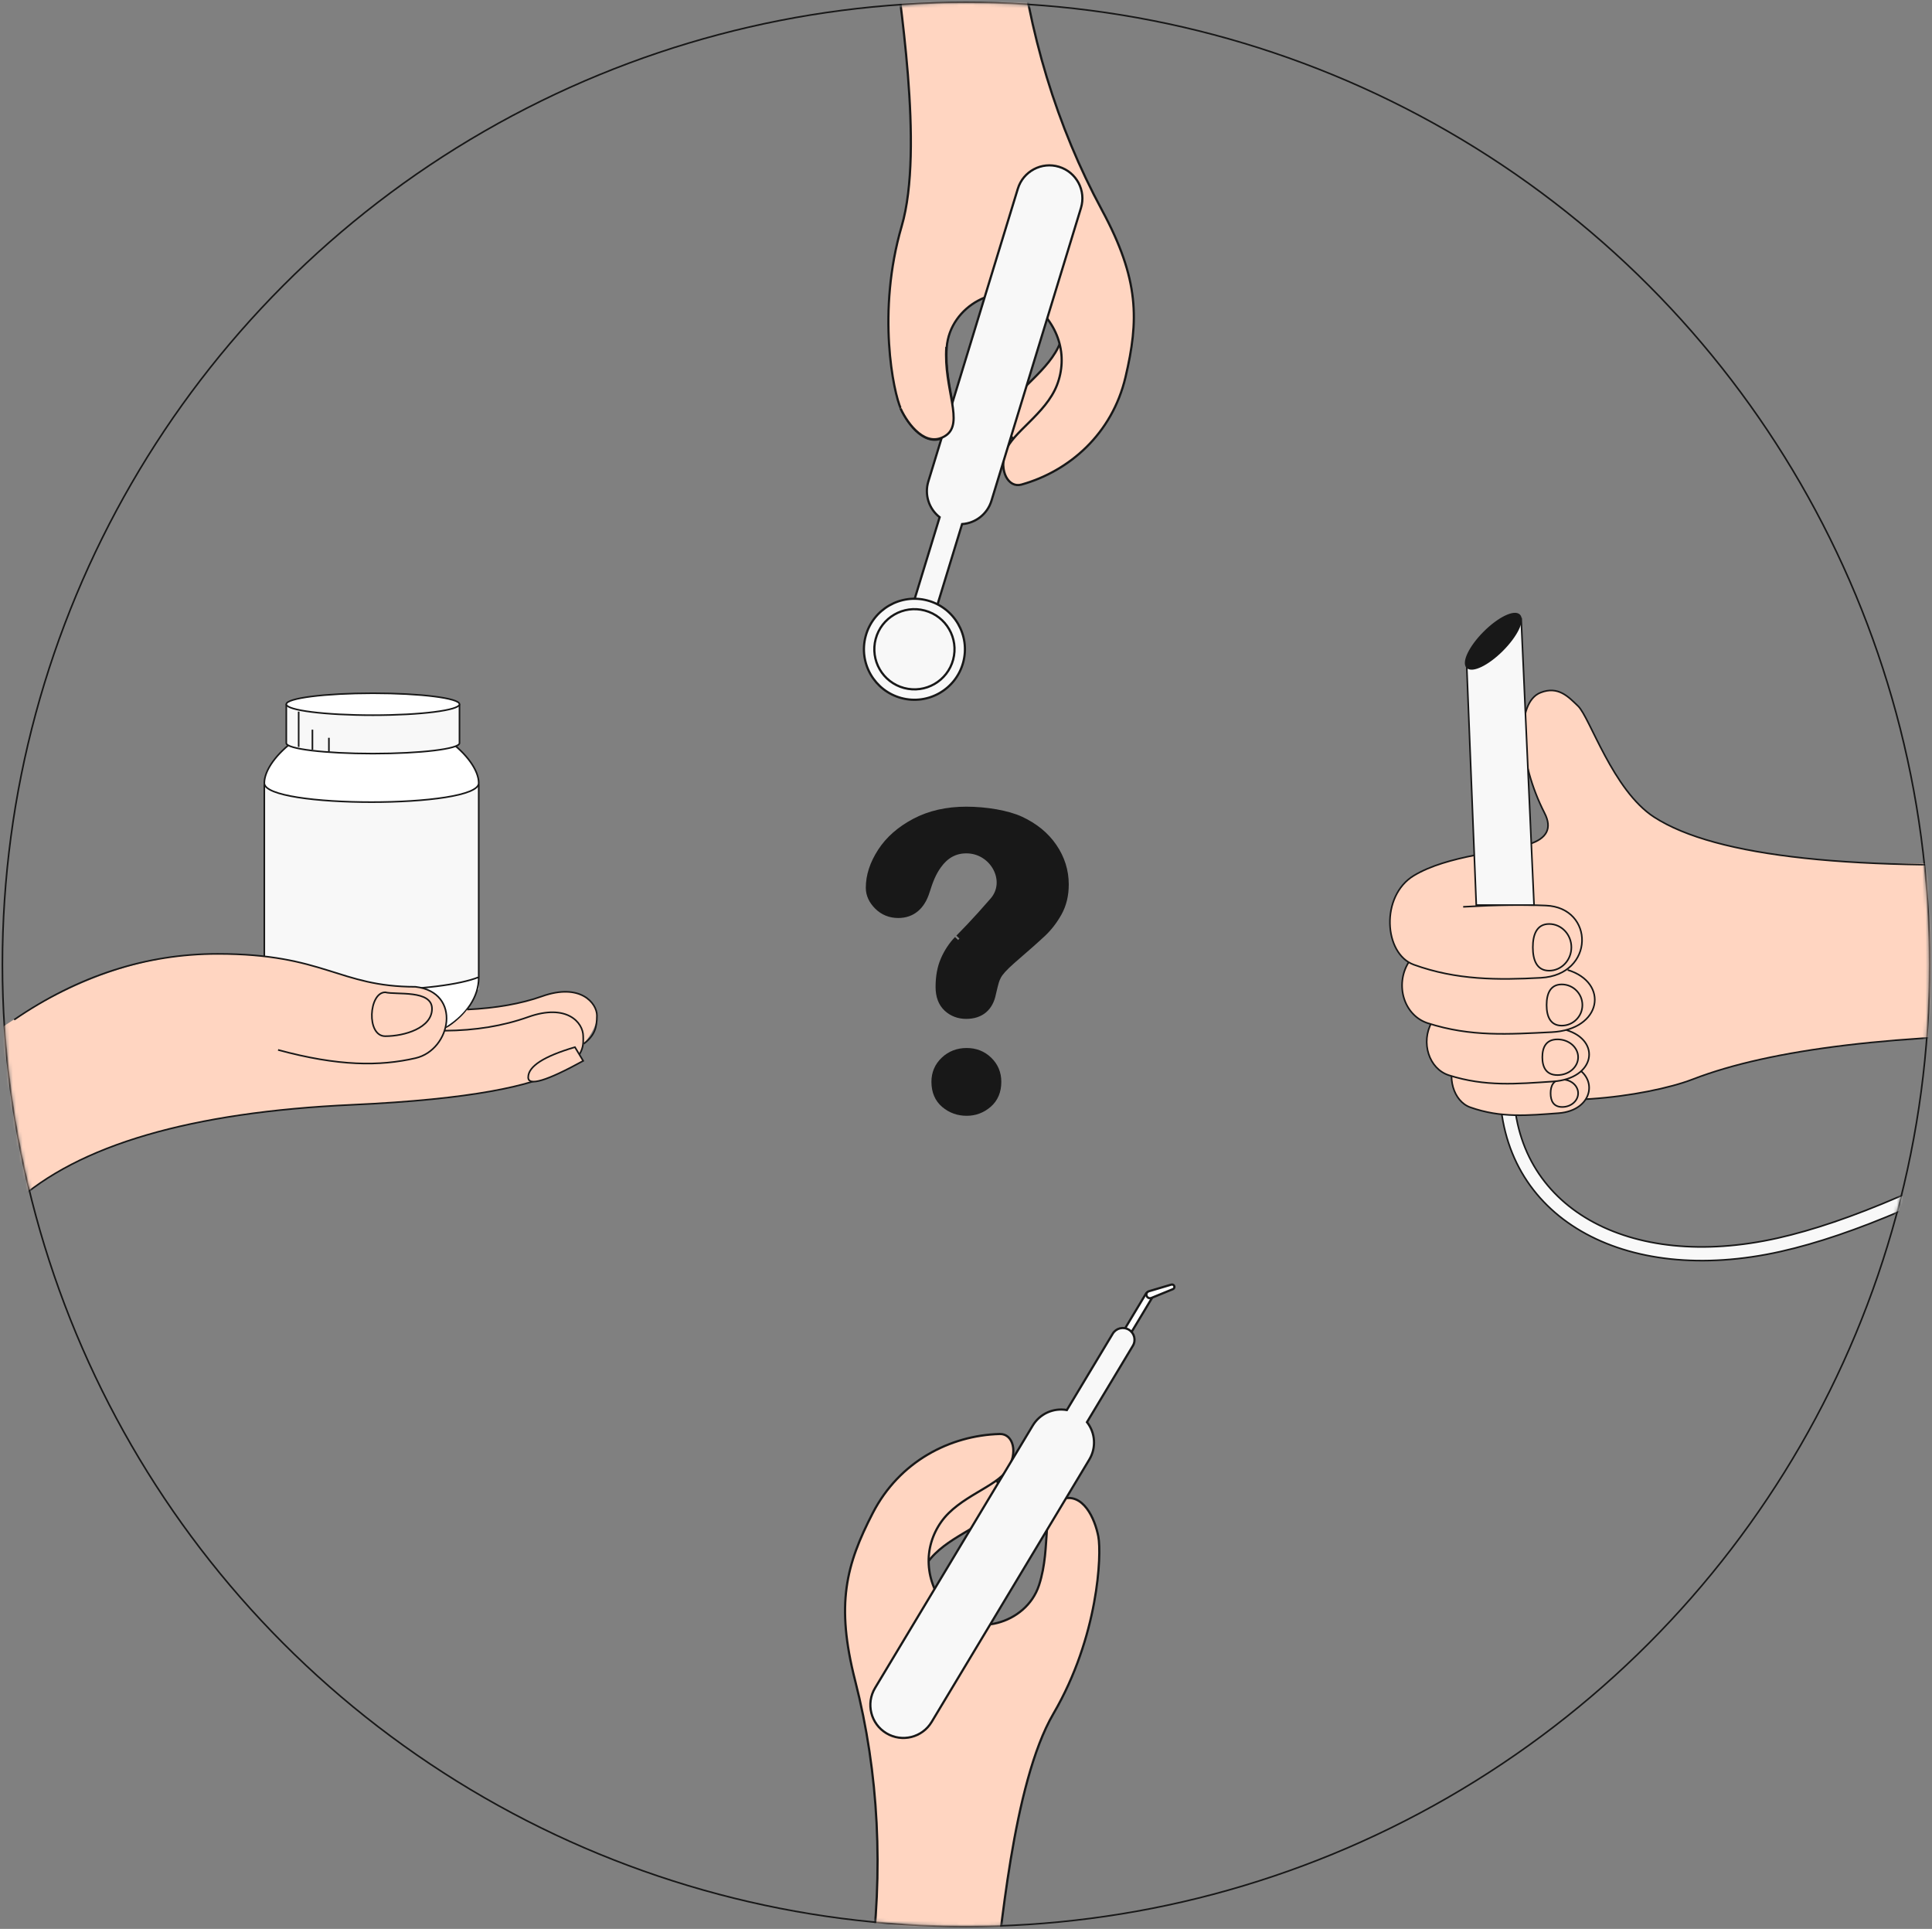 <?xml version="1.0" encoding="UTF-8"?>
<svg width="602px" height="601px" viewBox="0 0 602 601" version="1.1" xmlns="http://www.w3.org/2000/svg" xmlns:xlink="http://www.w3.org/1999/xlink">
    <rect x="0" y="0" width="602" height="601" fill="#808080" stroke="none"/>
    <!-- Generator: Sketch 58 (84663) - https://sketch.com -->
    <title>Group 21 Copy</title>
    <desc>Created with Sketch.</desc>
    <defs>
        <ellipse id="path-1" cx="300.5" cy="299.5" rx="300" ry="299.5"></ellipse>
        <rect id="path-3" x="0" y="-2.27373675e-13" width="193" height="247"></rect>
        <rect id="path-5" x="0" y="0" width="117.596" height="197.599"></rect>
        <polygon id="path-7" points="-5.48769325e-13 -1.8222993e-13 117.596 -1.8222993e-13 117.334 226.979 -5.48769325e-13 197.599"></polygon>
    </defs>
    <g id="SLL-WEB" stroke="none" stroke-width="1" fill="none" fill-rule="evenodd">
        <g id="Desktop-HD-Copy-2" transform="translate(-733, -2098)">
            <g id="Group-21-Copy" transform="translate(733.5, 2099)">
                <mask id="mask-2" fill="white">
                    <use xlink:href="#path-1"></use>
                </mask>
                <ellipse stroke="#181818" stroke-width="0.5" cx="300.5" cy="299.5" rx="300.25" ry="299.75"></ellipse>
                <rect id="Mask" mask="url(#mask-2)" x="-2.5" y="-2" width="607" height="605"></rect>
                <g id="Group-35" mask="url(#mask-2)">
                    <g transform="translate(408.5, 176)">
                        <mask id="mask-4" fill="white">
                            <use xlink:href="#path-3"></use>
                        </mask>
                        <g id="Mask" stroke="none" fill="none"></g>
                        <g id="Group-35" stroke="none" stroke-width="1" fill="none" fill-rule="evenodd" mask="url(#mask-4)">
                            <g transform="translate(23.156, 11.128)">
                                <path d="M35.173,150.268 C35.173,191.161 73.756,212.808 122.705,201.815 C145.249,196.753 173.736,184.469 208.215,164.971 L206.101,161.247 C171.957,180.556 143.829,192.684 121.764,197.64 C75.221,208.092 39.462,188.029 39.462,150.268 L35.173,150.268 Z" id="Path-18" stroke="#181818" stroke-width="0.5" fill="#F8F8F8" fill-rule="nonzero"></path>
                                <g id="Group-34" stroke="none" stroke-width="1" fill="none" fill-rule="evenodd" transform="translate(0.433, 0)">
                                    <polygon id="Rectangle" fill="#FFD5C1" points="35.613 80.93 169.84 80.93 169.396 119.451 35.169 147.7"></polygon>
                                    <path d="M30.88,150.279 C45.927,158.207 80.566,153.674 94.902,148.135 C119.285,138.714 158.561,134.004 212.729,134.004 L212.729,84.354" id="Path-19" stroke="#181818" stroke-width="0.5" fill="#FFD5C1"></path>
                                    <path d="M21.021,141.378 C18.05,147.246 20.255,155.023 25.566,156.895 C35.134,160.266 43.464,159.417 53.043,158.711 C64.198,157.889 65.836,146.75 56.517,143.65" id="Path-5-Copy-2" stroke="#181818" stroke-width="0.5" fill="#FFD5C1"></path>
                                    <path d="M54.197,156.786 C56.93,156.786 59.146,154.87 59.146,152.506 C59.146,150.142 56.93,148.226 54.197,148.226 C51.464,148.226 50.568,150.142 50.568,152.506 C50.568,154.87 51.464,156.786 54.197,156.786 Z" id="Oval-Copy-15" stroke="#181818" stroke-width="0.5"></path>
                                    <path d="M13.541,130.379 C10.035,136.63 12.637,144.914 18.905,146.907 C30.195,150.499 40.024,149.594 51.327,148.842 C64.49,147.967 66.422,136.102 55.427,132.799" id="Path-5-Copy-2" stroke="#181818" stroke-width="0.5" fill="#FFD5C1"></path>
                                    <path d="M6.303,111.747 C1.984,118.804 4.896,128.288 12.318,130.674 C25.688,134.971 37.419,134.119 50.903,133.468 C66.604,132.711 68.9,118.046 55.875,114.083" id="Path-5-Copy" stroke="#181818" stroke-width="0.5" fill="#FFD5C1"></path>
                                    <path d="M212.729,80.408 C145.326,83.525 102.031,78.882 82.843,66.477 C69.934,58.132 62.821,35.388 59.107,31.845 C56.125,29 52.971,25.512 47.448,27.673 C39.721,30.696 40.369,48.953 48.697,65.225 C51.109,69.937 49.458,73.174 43.747,74.938 C35.696,77.423 18.442,78.362 7.955,84.694 C-2.533,91.027 -1.413,109.065 7.955,112.452 C21.252,117.26 34.133,117.26 47.544,116.533 C64.408,115.617 64.333,94.626 49.093,94.02 C41.186,93.705 35.169,93.77 23.329,94.42" id="Path-3" stroke="#181818" stroke-width="0.5" fill="#FFD5C1"></path>
                                    <polygon id="Rectangle" stroke="#181818" stroke-width="0.5" fill="#F8F8F8" transform="translate(34.436, 49.842) rotate(-3) translate(-34.436, -49.842) " points="26.046 18.389 43.755 5.298 43.092 94.386 25.116 93.444"></polygon>
                                    <ellipse id="Oval" stroke="#181818" stroke-width="0.5" fill="#181818" transform="translate(32.711, 11.672) rotate(-315) translate(-32.711, -11.672) " cx="32.711" cy="11.672" rx="4" ry="11.5"></ellipse>
                                    <path d="M50.114,114.315 C53.94,114.315 57.042,111.057 57.042,107.039 C57.042,103.02 53.94,99.763 50.114,99.763 C46.288,99.763 45.033,103.02 45.033,107.039 C45.033,111.057 46.288,114.315 50.114,114.315 Z" id="Oval" stroke="#181818" stroke-width="0.5"></path>
                                    <path d="M54.04,131.436 C57.593,131.436 60.473,128.561 60.473,125.016 C60.473,121.47 57.593,118.595 54.04,118.595 C50.487,118.595 49.322,121.47 49.322,125.016 C49.322,128.561 50.487,131.436 54.04,131.436 Z" id="Oval-Copy-14" stroke="#181818" stroke-width="0.5"></path>
                                    <path d="M52.712,146.844 C56.266,146.844 59.146,144.353 59.146,141.28 C59.146,138.207 56.266,135.716 52.712,135.716 C49.159,135.716 47.995,138.207 47.995,141.28 C47.995,144.353 49.159,146.844 52.712,146.844 Z" id="Oval-Copy-15" stroke="#181818" stroke-width="0.5"></path>
                                </g>
                            </g>
                        </g>
                    </g>
                </g>
                <g id="Icon/notsure" mask="url(#mask-2)">
                    <g transform="translate(271.5, 253)" id="Group-7">
                        <g transform="translate(0.434, 0)">
                            <path d="M-1.328,22.614 C-1.328,18.916 -0.108,15.199 2.303,11.478 C4.71,7.762 8.206,4.698 12.768,2.288 C17.337,-0.126 22.647,-1.328 28.681,-1.328 C34.751,-1.328 41.419,-0.207 45.494,1.69 C49.849,3.718 53.239,6.495 55.638,10.019 C58.047,13.555 59.258,17.422 59.258,21.586 C59.258,24.87 58.56,27.78 57.157,30.294 C55.804,32.718 54.19,34.818 52.316,36.59 C50.524,38.285 47.328,41.117 42.73,45.089 C41.496,46.176 40.513,47.125 39.785,47.931 C39.088,48.703 38.581,49.393 38.264,49.99 C37.932,50.615 37.677,51.234 37.498,51.849 C37.301,52.522 36.998,53.739 36.603,55.429 C35.776,59.803 33.01,62.137 28.632,62.137 C26.363,62.137 24.405,61.402 22.829,59.944 C21.207,58.444 20.414,56.267 20.414,53.505 C20.414,50.302 20.933,47.498 21.982,45.101 C23.015,42.742 24.39,40.663 26.105,38.872 C26.066,38.913 28.703,36.22 29.903,34.955 C32.055,32.685 34.425,30.071 37.238,26.829 C42.708,20.526 37.343,10.561 28.681,10.561 C24.848,10.561 21.927,12.313 19.649,15.493 C18.019,17.77 17.059,20.082 15.945,23.658 C14.512,28.258 11.619,30.705 7.45,30.705 C5.012,30.705 2.911,29.856 1.222,28.183 C-0.455,26.521 -1.328,24.649 -1.328,22.614 Z" id="?" stroke="#181818" stroke-width="2.656" fill="#181818" fill-rule="nonzero"></path>
                            <path d="M28.776,92.332 C26.193,92.332 23.938,91.518 22.011,89.892 C20.084,88.266 19.121,85.991 19.121,83.067 C19.121,80.474 20.052,78.291 21.916,76.521 C23.779,74.75 26.066,73.865 28.776,73.865 C31.444,73.865 33.689,74.75 35.51,76.521 C37.331,78.291 38.241,80.474 38.241,83.067 C38.241,85.95 37.289,88.214 35.383,89.861 C33.477,91.508 31.275,92.332 28.776,92.332 Z" id="Path" stroke="#181818" stroke-width="2.656" fill="#181818"></path>
                        </g>
                    </g>
                </g>
                <g id="Group-9" mask="url(#mask-2)">
                    <g transform="translate(308.5, 101) scale(-1, 1) rotate(-105) translate(-308.5, -101) translate(190, 10)">
                        <g id="Group-39-Copy-2" stroke="none" stroke-width="1" fill="none" transform="translate(123.241, 90.906) rotate(-69) translate(-123.241, -90.906) translate(64.241, -8.094)">
                            <mask id="mask-6" fill="white">
                                <use xlink:href="#path-5"></use>
                            </mask>
                            <g id="Mask"></g>
                            <g id="Group-39" mask="url(#mask-6)">
                                <g transform="translate(-41.271, 2.705)">
                                    <path d="M79.495,144.711 C58.249,144.378 38.094,161.21 35.597,166.279 C33.1,171.348 86.175,164.806 86.821,176.34 C87.466,187.874 81.137,196.44 71.941,199.38 C62.745,202.319 51.707,197.755 45.744,199.935 C39.781,202.115 37.47,207.828 40.914,210.274 C53.553,219.249 70.997,222.283 87.346,214.402 C103.696,206.521 96.372,193.759 105.846,171.062 C117.314,143.59 140.097,120.102 174.197,100.598 C164.158,90.566 154.992,81.406 146.7,73.118 C135.634,84.177 103.287,144.019 79.495,144.711 Z" id="Path-3-Copy" stroke="#181818" stroke-width="0.688" fill="#FFD5C1" transform="translate(104.854, 146.029) scale(1, -1) rotate(-45) translate(-104.854, -146.029) "></path>
                                    <path d="M77.858,116.622 C52.141,127.374 35.945,147.225 33.449,152.294 C30.952,157.363 28.857,166.272 35.663,168.502 C42.468,170.733 46.654,158.729 57.338,151.295 C68.023,143.86 84.027,150.821 84.672,162.355 C85.318,173.889 78.989,182.455 69.793,185.395 C60.597,188.334 49.558,183.77 43.596,185.95 C37.633,188.13 35.322,193.843 38.766,196.289 C51.405,205.264 68.849,208.298 85.198,200.417 C101.548,192.536 111.516,184.728 120.99,162.031 C132.458,134.56 149.478,109.42 172.049,86.613 C162.01,76.581 152.844,67.421 144.551,59.133 C133.486,70.191 101.216,106.856 77.858,116.622 Z" id="Path-3-Copy" stroke="#181818" stroke-width="0.688" fill="#FFD5C1" transform="translate(101.558, 132.044) scale(1, -1) rotate(-45) translate(-101.558, -132.044) "></path>
                                    <g id="Group-38" stroke="none" stroke-width="1" fill="none" transform="translate(96.181, 72.379) rotate(-23) translate(-96.181, -72.379) translate(86.181, -1.121)">
                                        <path d="M13.595,31.063 C17.544,32.566 20.22,36.366 20.22,40.675 L20.22,136.066 C20.22,141.745 15.616,146.348 9.938,146.348 C4.259,146.348 -0.344,141.745 -0.344,136.066 L-0.344,40.675 C-0.344,36.366 2.331,32.565 6.281,31.063 L6.281,3.313 C6.281,1.293 7.918,-0.344 9.938,-0.344 C11.957,-0.344 13.594,1.293 13.594,3.313 L13.595,31.063 Z" id="Combined-Shape" stroke="#181818" stroke-width="0.688" fill="#F8F8F8"></path>
                                    </g>
                                </g>
                            </g>
                        </g>
                        <g id="Group-8" stroke="none" stroke-width="1" fill="none" transform="translate(0, 72.9)">
                            <circle id="Oval" stroke="#181818" stroke-width="0.688" fill="#F8F8F8" cx="15.39" cy="15.39" r="15.734"></circle>
                            <circle id="Oval" stroke="#181818" stroke-width="0.688" fill="#F8F8F8" cx="15.39" cy="15.39" r="12.494"></circle>
                        </g>
                        <path d="M82.647,92.682 C80.151,97.75 78.056,106.659 84.861,108.89 C91.667,111.12 95.853,99.117 106.537,91.682" id="Path-3-Copy" stroke="#181818" stroke-width="0.688" fill="#FFD5C1" transform="translate(93.402, 100.422) scale(1, -1) rotate(24) translate(-93.402, -100.422) "></path>
                    </g>
                </g>
                <g id="Group-19" mask="url(#mask-2)">
                    <g transform="translate(-17.5, 215)">
                        <g id="Group-36" stroke="none" stroke-width="1" fill="none" fill-rule="evenodd" transform="translate(98.502, 0)">
                            <rect id="Rectangle" fill="#F8F8F8" x="0.857" y="28.21" width="66.81" height="64.113"></rect>
                            <path d="M67.667,27.995 C67.667,20.087 52.711,6.839 34.262,6.839 C15.812,6.839 0.857,20.087 0.857,27.995 C0.857,35.903 67.667,35.903 67.667,27.995 Z" id="Oval" stroke="#181818" stroke-width="0.5" fill="#FFFFFF"></path>
                            <path d="M67.667,28.637 L67.667,88.048" id="Line-9" stroke="#181818" stroke-width="0.5" stroke-linecap="square"></path>
                            <path d="M0.857,28.637 L0.857,81.693" id="Line-9-Copy" stroke="#181818" stroke-width="0.5" stroke-linecap="square"></path>
                            <path d="M34.753,92.426 C49.299,92.426 61.85,90.804 67.661,88.462 L67.667,88.595 C67.667,100.568 52.711,110.274 34.262,110.274 C15.812,110.274 0.857,100.568 0.857,88.595 C0.857,88.41 0.873,88.228 0.904,88.048 C6.215,90.612 19.368,92.426 34.753,92.426 Z" id="Combined-Shape" stroke="#181818" stroke-width="0.5" fill="#FFFFFF"></path>
                            <path d="M61.671,18.806 C61.671,11.926 61.671,7.885 61.671,6.683 C61.671,4.881 49.591,3.419 34.69,3.419 C19.789,3.419 7.709,4.881 7.709,6.683 L7.709,18.806" id="Oval-Copy-11" stroke="#181818" stroke-width="0.5" fill="#F8F8F8" transform="translate(34.69, 11.113) scale(1, -1) translate(-34.69, -11.113) "></path>
                            <path d="M11.563,5.984 L11.563,16.475" id="Line-8" stroke="#181818" stroke-width="0.5" stroke-linecap="square"></path>
                            <path d="M15.846,11.601 L15.846,17.351" id="Line-8-Copy" stroke="#181818" stroke-width="0.5" stroke-linecap="square"></path>
                            <path d="M20.985,14.131 L20.985,17.952" id="Line-8-Copy-2" stroke="#181818" stroke-width="0.5" stroke-linecap="square"></path>
                            <ellipse id="Oval" stroke="#181818" stroke-width="0.5" fill="#FFFFFF" cx="34.69" cy="3.419" rx="26.981" ry="3.419"></ellipse>
                        </g>
                        <path d="M198.686,109.216 C198.08,114.841 191.335,125.297 126.768,128.226 C76.518,130.505 41.399,140.763 21.414,159 L0,117.113 C21.414,100.016 49.679,81.21 84.797,81.21 C118.203,81.21 122.485,91.468 146.468,91.468 C151.229,92.027 154.066,94.321 155.341,97.247 C155.477,97.558 155.66,98.046 155.89,98.709 C155.89,100.72 155.89,102.581 155.89,104.29 C156.747,104.29 161.03,100.871 162.58,98.551 C171.647,98.109 179.411,96.737 185.869,94.435 C197.861,90.16 203,96.597 203,100.418 C203,102.966 201.637,105.895 198.91,109.204 C199.353,108.778 199.278,108.782 198.686,109.216 Z" id="Path-15-Copy-2" stroke="none" fill="#FFD5C1" fill-rule="evenodd"></path>
                        <path d="M21.414,159 C41.399,140.763 76.518,130.505 126.768,128.226 C202.143,124.806 198.717,111.129 198.717,106.855 C198.717,102.581 193.578,96.597 181.586,100.871 C173.75,103.664 165.091,105.088 155.609,105.143" id="Path-15" stroke="#181818" stroke-width="0.5" fill="none"></path>
                        <path d="M198.91,109.204 C202.266,106.643 203,104.24 203,100.418 C203,96.597 197.861,90.16 185.869,94.435 C179.404,96.739 171.631,98.112 162.552,98.552" id="Path-15-Copy" stroke="#181818" stroke-width="0.5" fill="none"></path>
                        <path d="M198.717,114.548 L196.148,110.274 C186.44,113.124 181.586,116.258 181.586,119.677 C181.586,122.527 187.297,120.817 198.717,114.548 Z" id="Path-17" stroke="#181818" stroke-width="0.5" fill="#FFD5C1" fill-rule="evenodd"></path>
                        <path d="M21.414,101.726 C41.399,88.048 62.527,81.21 84.797,81.21 C118.203,81.21 122.485,91.468 146.468,91.468 C161.03,93.177 157.603,111.129 146.468,113.694 C135.333,116.258 122.485,116.258 103.641,111.129" id="Path-14" stroke="#181818" stroke-width="0.5" fill="none"></path>
                        <path d="M137.046,93.177 C140.473,94.032 151.608,92.323 151.608,98.306 C151.608,104.29 143.042,106.855 137.046,106.855 C131.051,106.855 131.907,93.177 137.046,93.177 Z" id="Path-16" stroke="#181818" stroke-width="0.5" fill="none"></path>
                    </g>
                </g>
                <g id="Group-11" mask="url(#mask-2)">
                    <g transform="translate(303.5, 514) rotate(-6) translate(-303.5, -514) translate(218.5, 389)">
                        <rect id="Rectangle" stroke="#181818" stroke-width="0.688" fill="#FFFFFF" transform="translate(140.876, 32.571) rotate(37) translate(-140.876, -32.571) " x="139.722" y="15.622" width="2.308" height="33.898" rx="1.154"></rect>
                        <g id="Group-39" stroke="none" stroke-width="1" fill="none" transform="translate(85.25, 125.066) scale(-1, 1) rotate(-14) translate(-85.25, -125.066) translate(26.25, 11.566)">
                            <mask id="mask-8" fill="white">
                                <use xlink:href="#path-7"></use>
                            </mask>
                            <g id="Mask"></g>
                            <g mask="url(#mask-8)">
                                <g transform="translate(-41.271, 2.705)">
                                    <path d="M79.495,144.711 C58.249,144.378 38.094,161.21 35.597,166.279 C33.1,171.348 86.175,164.806 86.821,176.34 C87.466,187.874 81.137,196.44 71.941,199.38 C62.745,202.319 51.707,197.755 45.744,199.935 C39.781,202.115 37.47,207.828 40.914,210.274 C53.553,219.249 70.997,222.283 87.346,214.402 C103.696,206.521 96.372,193.759 105.846,171.062 C117.314,143.59 140.097,120.102 174.197,100.598 C164.158,90.566 154.992,81.406 146.7,73.118 C135.634,84.177 103.287,144.019 79.495,144.711 Z" id="Path-3-Copy" stroke="#181818" stroke-width="0.688" fill="#FFD5C1" transform="translate(104.854, 146.029) scale(1, -1) rotate(-45) translate(-104.854, -146.029) "></path>
                                    <path d="M77.858,116.622 C52.141,127.374 35.945,147.225 33.449,152.294 C30.952,157.363 28.857,166.272 35.663,168.502 C42.468,170.733 46.654,158.729 57.338,151.295 C68.023,143.86 84.027,150.821 84.672,162.355 C85.318,173.889 78.989,182.455 69.793,185.395 C60.597,188.334 49.558,183.77 43.596,185.95 C37.633,188.13 35.322,193.843 38.766,196.289 C51.405,205.264 68.849,208.298 85.198,200.417 C101.548,192.536 111.516,184.728 120.99,162.031 C132.458,134.56 149.478,109.42 172.049,86.613 C162.01,76.581 152.844,67.421 144.551,59.133 C133.486,70.191 101.216,106.856 77.858,116.622 Z" id="Path-3-Copy" stroke="#181818" stroke-width="0.688" fill="#FFD5C1" transform="translate(101.558, 132.044) scale(1, -1) rotate(-45) translate(-101.558, -132.044) "></path>
                                    <g id="Group-38" stroke="none" stroke-width="1" fill="none" transform="translate(96.181, 72.379) rotate(-23) translate(-96.181, -72.379) translate(86.181, -1.121)">
                                        <path d="M13.595,31.063 C17.544,32.566 20.22,36.366 20.22,40.675 L20.22,136.066 C20.22,141.745 15.616,146.348 9.938,146.348 C4.259,146.348 -0.344,141.745 -0.344,136.066 L-0.344,40.675 C-0.344,36.366 2.331,32.565 6.281,31.063 L6.281,3.313 C6.281,1.293 7.918,-0.344 9.938,-0.344 C11.957,-0.344 13.594,1.293 13.594,3.313 L13.595,31.063 Z" id="Combined-Shape" stroke="#181818" stroke-width="0.688" fill="#F8F8F8"></path>
                                    </g>
                                </g>
                            </g>
                        </g>
                        <path d="M158.705,17.767 L158.863,25.011 C158.877,25.639 158.38,26.159 157.752,26.173 C157.74,26.173 157.74,26.173 157.727,26.173 C157.123,26.173 156.634,25.683 156.634,25.08 C156.635,25.037 156.635,25.037 156.637,24.994 L157.209,17.724 C157.242,17.312 157.602,17.004 158.015,17.036 C158.398,17.067 158.696,17.382 158.705,17.767 Z" id="Rectangle" stroke="#181818" stroke-width="0.688" fill="#FFFFFF" transform="translate(157.727, 17.774) rotate(-285) translate(-157.727, -17.774) "></path>
                    </g>
                </g>
            </g>
        </g>
    </g>
</svg>